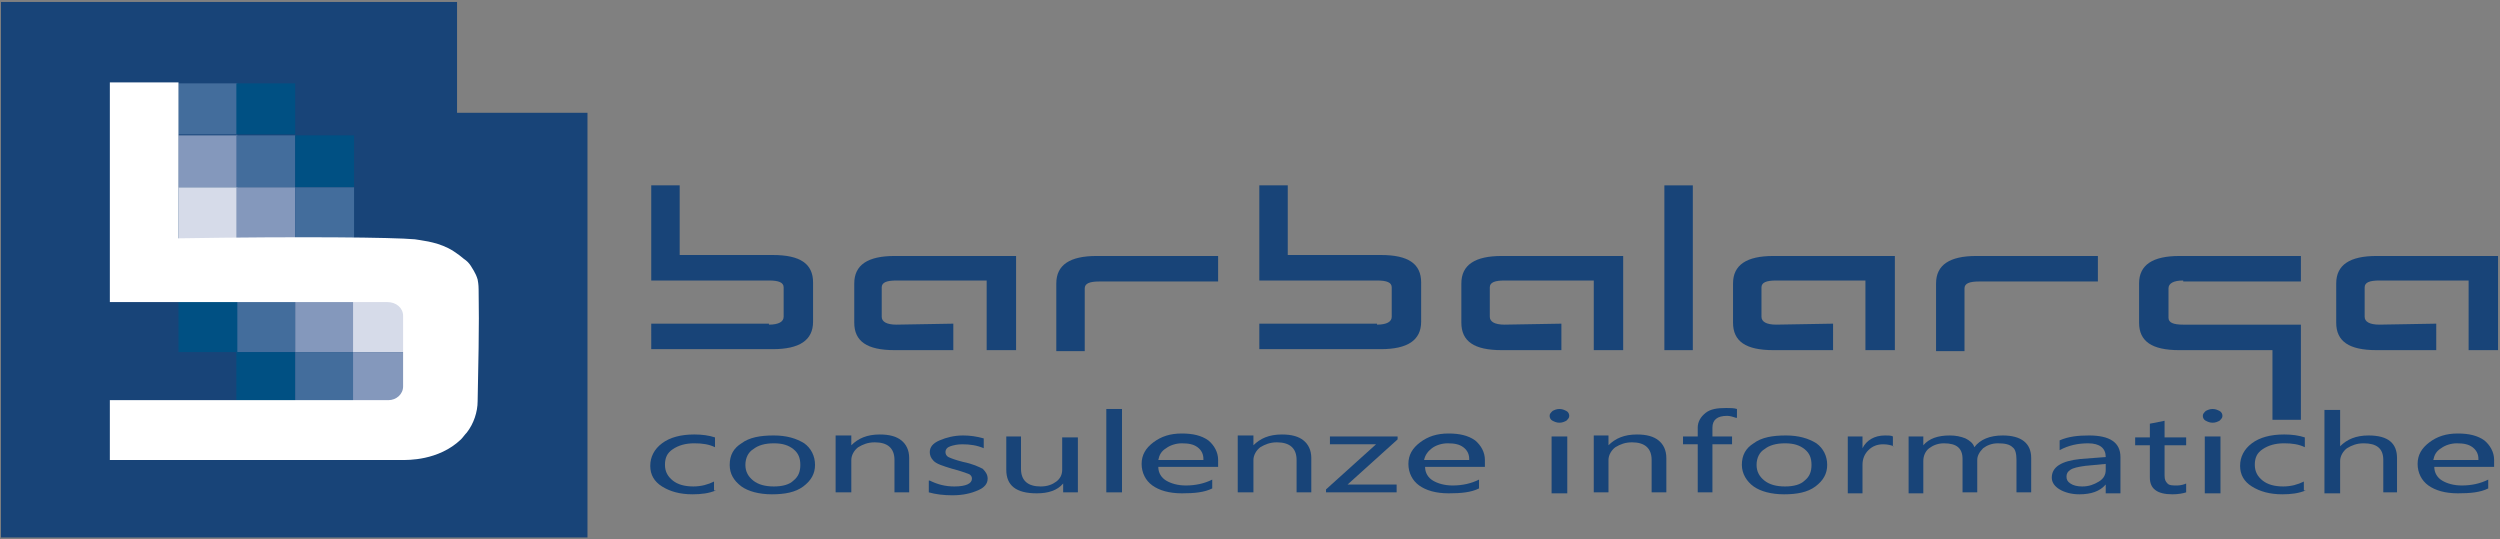 <?xml version="1.0" encoding="utf-8"?>
<!-- Generator: Adobe Illustrator 22.1.0, SVG Export Plug-In . SVG Version: 6.00 Build 0)  -->
<svg version="1.1" id="Layer_1" xmlns="http://www.w3.org/2000/svg" xmlns:xlink="http://www.w3.org/1999/xlink" x="0px" y="0px"
	 viewBox="0 0 254.9 55" style="enable-background:new 0 0 254.9 55;" xml:space="preserve">
<rect x="0" y="0" width="254.9" height="55" fill="#808080" stroke="none"/>
<style type="text/css">
	.st0{fill:#184478;}
	.st1{fill:#436D9C;}
	.st2{fill:#8498BC;}
	.st3{fill:#D6DBE9;}
	.st4{fill:#005083;}
	.st5{fill:#FFFFFF;}
</style>
<path class="st0" d="M73,50c-0.7,0.3-1.5,0.4-2.4,0.4c-1.3,0-2.3-0.3-3.1-0.8c-0.8-0.5-1.2-1.2-1.2-2.1c0-0.9,0.4-1.7,1.2-2.3
	c0.8-0.6,1.9-0.9,3.3-0.9c0.8,0,1.5,0.1,2.1,0.3v1c-0.6-0.3-1.3-0.4-2.1-0.4c-0.9,0-1.6,0.2-2.2,0.6c-0.6,0.4-0.8,0.9-0.8,1.6
	c0,0.7,0.3,1.2,0.8,1.6c0.5,0.4,1.2,0.6,2.1,0.6c0.8,0,1.5-0.2,2.1-0.5V50z"/>
<path class="st0" d="M74.4,47.4c0-1,0.4-1.7,1.2-2.2c0.8-0.6,1.9-0.8,3.3-0.8c1.3,0,2.3,0.3,3.1,0.8c0.7,0.5,1.1,1.3,1.1,2.2
	c0,0.9-0.4,1.6-1.2,2.2c-0.8,0.6-1.9,0.8-3.2,0.8c-1.3,0-2.4-0.3-3.1-0.8C74.8,49,74.4,48.3,74.4,47.4 M76,47.4
	c0,0.7,0.3,1.2,0.8,1.6c0.5,0.4,1.2,0.6,2.1,0.6c0.9,0,1.6-0.2,2-0.6c0.5-0.4,0.7-0.9,0.7-1.6c0-0.7-0.2-1.2-0.7-1.6
	c-0.5-0.4-1.1-0.6-2-0.6c-0.9,0-1.6,0.2-2.1,0.6C76.3,46.1,76,46.7,76,47.4"/>
<path class="st0" d="M92.7,50.2h-1.5v-3.3c0-1.2-0.7-1.8-2-1.8c-0.7,0-1.2,0.2-1.7,0.5c-0.4,0.3-0.7,0.8-0.7,1.3v3.3h-1.6v-5.8h1.6
	v1h0c0.7-0.7,1.6-1.1,2.9-1.1c1,0,1.7,0.2,2.2,0.6c0.5,0.4,0.8,1,0.8,1.8V50.2z"/>
<path class="st0" d="M94.8,49c0.8,0.4,1.6,0.6,2.5,0.6c1.2,0,1.8-0.3,1.8-0.8c0-0.2-0.1-0.4-0.4-0.5c-0.3-0.1-0.8-0.3-1.6-0.5
	c-1-0.3-1.6-0.5-1.9-0.8c-0.3-0.3-0.4-0.6-0.4-0.9c0-0.5,0.3-0.9,1-1.2c0.7-0.3,1.5-0.5,2.4-0.5c0.7,0,1.4,0.1,2.1,0.3v1
	c-0.7-0.3-1.4-0.4-2.2-0.4c-0.5,0-0.9,0.1-1.2,0.2c-0.3,0.1-0.5,0.3-0.5,0.6c0,0.2,0.1,0.4,0.3,0.5c0.2,0.1,0.7,0.3,1.5,0.5
	c1,0.2,1.6,0.5,2,0.7c0.3,0.3,0.5,0.6,0.5,1c0,0.5-0.3,0.9-1,1.2c-0.7,0.3-1.5,0.5-2.6,0.5c-0.9,0-1.7-0.1-2.4-0.3V49z"/>
<path class="st0" d="M110,50.2h-1.6v-0.9h0c-0.6,0.7-1.5,1-2.7,1c-2.1,0-3.1-0.8-3.1-2.4v-3.4h1.5v3.3c0,1.2,0.7,1.8,2,1.8
	c0.7,0,1.2-0.2,1.6-0.5c0.4-0.3,0.6-0.7,0.6-1.2v-3.3h1.6V50.2z"/>
<rect x="112.8" y="41.7" class="st0" width="1.6" height="8.5"/>
<path class="st0" d="M124.2,47.6h-6.1c0,0.6,0.3,1.1,0.8,1.4c0.5,0.3,1.2,0.5,2,0.5c1,0,1.9-0.2,2.7-0.6v0.9
	c-0.8,0.4-1.8,0.5-3.1,0.5c-1.3,0-2.3-0.3-3-0.8c-0.7-0.5-1.1-1.3-1.1-2.2c0-0.9,0.4-1.6,1.2-2.2c0.8-0.6,1.7-0.9,2.9-0.9
	c1.1,0,2,0.2,2.7,0.7c0.6,0.5,1,1.2,1,2V47.6z M122.7,46.8c0-0.5-0.2-0.9-0.6-1.2c-0.4-0.3-0.9-0.4-1.6-0.4c-0.6,0-1.2,0.2-1.6,0.5
	c-0.5,0.3-0.7,0.7-0.8,1.2H122.7z"/>
<path class="st0" d="M133.7,50.2h-1.5v-3.3c0-1.2-0.7-1.8-2-1.8c-0.7,0-1.2,0.2-1.7,0.5c-0.4,0.3-0.7,0.8-0.7,1.3v3.3h-1.6v-5.8h1.6
	v1h0c0.7-0.7,1.6-1.1,2.9-1.1c1,0,1.7,0.2,2.2,0.6c0.5,0.4,0.8,1,0.8,1.8V50.2z"/>
<polygon class="st0" points="142.4,50.2 135.2,50.2 135.2,49.9 140.3,45.3 135.6,45.3 135.6,44.5 142.5,44.5 142.5,44.8 137.4,49.4 
	142.4,49.4 "/>
<path class="st0" d="M151.4,47.6h-6.1c0,0.6,0.3,1.1,0.8,1.4c0.5,0.3,1.2,0.5,2,0.5c1,0,1.9-0.2,2.7-0.6v0.9
	c-0.8,0.4-1.8,0.5-3.1,0.5c-1.3,0-2.3-0.3-3-0.8c-0.7-0.5-1.1-1.3-1.1-2.2c0-0.9,0.4-1.6,1.2-2.2c0.8-0.6,1.7-0.9,2.9-0.9
	c1.1,0,2,0.2,2.7,0.7c0.6,0.5,1,1.2,1,2V47.6z M149.8,46.8c0-0.5-0.2-0.9-0.6-1.2c-0.4-0.3-0.9-0.4-1.6-0.4c-0.6,0-1.2,0.2-1.6,0.5
	c-0.4,0.3-0.7,0.7-0.8,1.2H149.8z"/>
<path class="st0" d="M158,42.4c0-0.2,0.1-0.3,0.3-0.5c0.2-0.1,0.4-0.2,0.7-0.2c0.3,0,0.5,0.1,0.7,0.2c0.2,0.1,0.3,0.3,0.3,0.5
	c0,0.2-0.1,0.3-0.3,0.5c-0.2,0.1-0.4,0.2-0.7,0.2c-0.3,0-0.5-0.1-0.7-0.2C158.1,42.8,158,42.6,158,42.4 M158.2,44.5h1.6v5.8h-1.6
	V44.5z"/>
<path class="st0" d="M169.9,50.2h-1.5v-3.3c0-1.2-0.7-1.8-2-1.8c-0.7,0-1.2,0.2-1.7,0.5c-0.4,0.3-0.7,0.8-0.7,1.3v3.3h-1.5v-5.8h1.5
	v1h0c0.7-0.7,1.6-1.1,2.9-1.1c1,0,1.7,0.2,2.2,0.6c0.5,0.4,0.8,1,0.8,1.8V50.2z"/>
<path class="st0" d="M177,42.6c-0.3-0.1-0.6-0.2-0.9-0.2c-1,0-1.5,0.4-1.5,1.2v0.9h2v0.8h-2v4.9h-1.5v-4.9h-1.5v-0.8h1.5v-0.9
	c0-0.6,0.3-1.1,0.8-1.5c0.5-0.4,1.2-0.5,2.1-0.5c0.4,0,0.8,0,1.1,0.1V42.6z"/>
<path class="st0" d="M177.6,47.4c0-1,0.4-1.7,1.2-2.2c0.8-0.6,1.9-0.8,3.3-0.8c1.3,0,2.3,0.3,3.1,0.8c0.7,0.5,1.1,1.3,1.1,2.2
	c0,0.9-0.4,1.6-1.2,2.2c-0.8,0.6-1.9,0.8-3.2,0.8c-1.3,0-2.4-0.3-3.1-0.8S177.6,48.3,177.6,47.4 M179.1,47.4c0,0.7,0.3,1.2,0.8,1.6
	c0.5,0.4,1.2,0.6,2.1,0.6c0.9,0,1.6-0.2,2-0.6c0.5-0.4,0.7-0.9,0.7-1.6c0-0.7-0.2-1.2-0.7-1.6c-0.5-0.4-1.1-0.6-2-0.6
	c-0.9,0-1.6,0.2-2.1,0.6C179.4,46.1,179.1,46.7,179.1,47.4"/>
<path class="st0" d="M193.1,45.5c-0.3-0.1-0.6-0.2-1.1-0.2c-0.6,0-1.1,0.2-1.5,0.6c-0.4,0.4-0.6,0.9-0.6,1.5v2.9h-1.5v-5.8h1.5v1.2
	h0c0.4-0.8,1.2-1.3,2.3-1.3c0.4,0,0.6,0,0.8,0.1V45.5z"/>
<path class="st0" d="M207.2,50.2h-1.6v-3.3c0-0.6-0.1-1.1-0.4-1.3c-0.3-0.3-0.8-0.4-1.5-0.4c-0.6,0-1.1,0.2-1.5,0.5
	c-0.4,0.4-0.6,0.8-0.6,1.2v3.3h-1.5v-3.4c0-1.1-0.6-1.6-1.9-1.6c-0.6,0-1.1,0.2-1.5,0.5c-0.4,0.3-0.6,0.8-0.6,1.3v3.3h-1.5v-5.8h1.5
	v0.9h0c0.6-0.7,1.5-1,2.7-1c0.6,0,1.1,0.1,1.6,0.3c0.4,0.2,0.8,0.5,0.9,0.9c0.6-0.8,1.6-1.2,2.9-1.2c1.9,0,2.9,0.8,2.9,2.3V50.2z"/>
<path class="st0" d="M210,44.9c0.9-0.4,1.9-0.5,3-0.5c2.1,0,3.2,0.7,3.2,2.2v3.7h-1.5v-0.9h0c-0.6,0.7-1.5,1-2.7,1
	c-0.8,0-1.5-0.2-2-0.5c-0.5-0.3-0.8-0.7-0.8-1.2c0-1.1,1-1.7,2.9-1.9l2.6-0.2c0-0.9-0.6-1.4-1.8-1.4c-1,0-2,0.2-2.9,0.7V44.9z
	 M212.6,47.5c-0.7,0.1-1.2,0.2-1.5,0.4c-0.3,0.2-0.4,0.4-0.4,0.7c0,0.3,0.1,0.5,0.4,0.7c0.3,0.2,0.7,0.3,1.2,0.3
	c0.7,0,1.2-0.2,1.7-0.5s0.7-0.7,0.7-1.2v-0.6L212.6,47.5z"/>
<path class="st0" d="M222.9,50.2c-0.3,0.1-0.8,0.2-1.4,0.2c-1.6,0-2.3-0.6-2.3-1.7v-3.3h-1.5v-0.8h1.5v-1.4l1.5-0.3v1.7h2.2v0.8
	h-2.2v3.1c0,0.4,0.1,0.6,0.3,0.8c0.2,0.2,0.5,0.2,1,0.2c0.3,0,0.7-0.1,0.9-0.2V50.2z"/>
<path class="st0" d="M224.6,42.4c0-0.2,0.1-0.3,0.3-0.5c0.2-0.1,0.4-0.2,0.7-0.2c0.3,0,0.5,0.1,0.7,0.2c0.2,0.1,0.3,0.3,0.3,0.5
	c0,0.2-0.1,0.3-0.3,0.5c-0.2,0.1-0.4,0.2-0.7,0.2c-0.3,0-0.5-0.1-0.7-0.2C224.7,42.8,224.6,42.6,224.6,42.4 M224.8,44.5h1.6v5.8
	h-1.6V44.5z"/>
<path class="st0" d="M235.1,50c-0.7,0.3-1.5,0.4-2.4,0.4c-1.3,0-2.3-0.3-3.1-0.8c-0.8-0.5-1.2-1.2-1.2-2.1c0-0.9,0.4-1.7,1.2-2.3
	c0.8-0.6,1.9-0.9,3.3-0.9c0.8,0,1.5,0.1,2.1,0.3v1c-0.6-0.3-1.3-0.4-2.1-0.4c-0.9,0-1.6,0.2-2.2,0.6c-0.6,0.4-0.8,0.9-0.8,1.6
	c0,0.7,0.3,1.2,0.8,1.6c0.5,0.4,1.2,0.6,2.1,0.6c0.8,0,1.5-0.2,2.1-0.5V50z"/>
<path class="st0" d="M244.6,50.2H243v-3.3c0-1.2-0.7-1.7-2-1.7c-0.7,0-1.2,0.2-1.7,0.5c-0.4,0.3-0.7,0.8-0.7,1.3v3.3h-1.6v-8.5h1.6
	v3.7h0c0.7-0.7,1.6-1.1,2.9-1.1c2,0,2.9,0.8,2.9,2.3V50.2z"/>
<path class="st0" d="M254.3,47.6h-6.1c0,0.6,0.3,1.1,0.8,1.4c0.5,0.3,1.2,0.5,2,0.5c1,0,1.9-0.2,2.7-0.6v0.9
	c-0.8,0.4-1.8,0.5-3.1,0.5c-1.3,0-2.3-0.3-3-0.8c-0.7-0.5-1.1-1.3-1.1-2.2c0-0.9,0.4-1.6,1.2-2.2c0.8-0.6,1.7-0.9,2.9-0.9
	c1.1,0,2,0.2,2.7,0.7c0.6,0.5,1,1.2,1,2V47.6z M252.7,46.8c0-0.5-0.2-0.9-0.6-1.2c-0.4-0.3-0.9-0.4-1.6-0.4c-0.6,0-1.2,0.2-1.6,0.5
	c-0.5,0.3-0.7,0.7-0.8,1.2H252.7z"/>
<path class="st0" d="M78.4,33.1c1,0,1.5-0.3,1.5-0.8v-3c0-0.5-0.5-0.7-1.5-0.7h-7.6l-4.4,0v-9.7h2.9v5.5V26h1.2h8.3
	c2.8,0,4.1,0.9,4.1,2.8v4c0,1.9-1.4,2.8-4.1,2.8h-4h-4.3h-4.1V33l2.9,0h1.5h3.8H78.4z"/>
<path class="st0" d="M97.3,35.7h-6.1c-2.8,0-4.1-0.9-4.1-2.8v-4c0-1.9,1.4-2.8,4.1-2.8h8.3h4.1v2.8v4v2.8h-3v-2.6v-0.8v-3v-0.7H99
	h-7.6c-1,0-1.5,0.2-1.5,0.7v3c0,0.5,0.5,0.8,1.5,0.8l5.8-0.1V35.7z"/>
<path class="st0" d="M107.7,35.7v-2.8v-4c0-1.9,1.4-2.8,4.1-2.8h8.3h4.1v2.6l-4.5,0h-7.6c-1,0-1.5,0.2-1.5,0.7v3v3.4H107.7z"/>
<path class="st0" d="M140.4,33.1c1,0,1.5-0.3,1.5-0.8v-3c0-0.5-0.5-0.7-1.5-0.7h-7.6l-4.4,0v-9.7h2.9v5.5V26h1.2h8.3
	c2.8,0,4.1,0.9,4.1,2.8v4c0,1.9-1.4,2.8-4.1,2.8h-4h-4.3h-4.1V33l2.9,0h1.5h3.8H140.4z"/>
<path class="st0" d="M159.2,35.7h-6.1c-2.8,0-4.1-0.9-4.1-2.8v-4c0-1.9,1.4-2.8,4.1-2.8h8.3h4.1v2.8v4v2.8h-3v-2.6v-0.8v-3v-0.7H161
	h-7.6c-1,0-1.5,0.2-1.5,0.7v3c0,0.5,0.5,0.8,1.5,0.8l5.8-0.1V35.7z"/>
<polygon class="st0" points="172.6,32.3 172.6,35.7 169.7,35.7 169.7,32.8 169.7,28.8 169.7,18.9 172.6,18.9 172.6,24.4 172.6,26 
	"/>
<path class="st0" d="M186.9,35.7h-6.1c-2.8,0-4.1-0.9-4.1-2.8v-4c0-1.9,1.4-2.8,4.1-2.8h8.3h4.1v2.8v4v2.8h-3v-2.6v-0.8v-3v-0.7
	h-1.5h-7.6c-1,0-1.5,0.2-1.5,0.7v3c0,0.5,0.5,0.8,1.5,0.8l5.8-0.1V35.7z"/>
<path class="st0" d="M197.4,35.7v-2.8v-4c0-1.9,1.4-2.8,4.1-2.8h8.3h4.1v2.6l-4.5,0h-7.6c-1,0-1.5,0.2-1.5,0.7v3v3.4H197.4z"/>
<path class="st0" d="M222.6,28.6c-1,0-1.5,0.3-1.5,0.8v3c0,0.5,0.5,0.7,1.5,0.7h7.6l4.4,0v9.7h-2.9v-5.5v-1.6h-1.2h-8.3
	c-2.8,0-4.1-0.9-4.1-2.8v-4c0-1.9,1.4-2.8,4.1-2.8h4h4.3h4.1v2.6l-2.9,0h-1.5h-3.8H222.6z"/>
<path class="st0" d="M248.4,35.7h-6.1c-2.8,0-4.1-0.9-4.1-2.8v-4c0-1.9,1.4-2.8,4.1-2.8h8.3h4.1v2.8v4v2.8h-3v-2.6v-0.8v-3v-0.7
	h-1.5h-7.6c-1,0-1.5,0.2-1.5,0.7v3c0,0.5,0.5,0.8,1.5,0.8l5.8-0.1V35.7z"/>
<polyline class="st0" points="59.9,11.5 59.9,54.8 0.1,54.8 0.1,0.2 46.6,0.2 46.6,11.5 "/>
<rect x="18.2" y="8.5" class="st1" width="6" height="5.2"/>
<rect x="18.2" y="13.8" class="st2" width="6" height="5.3"/>
<rect x="18.2" y="19.1" class="st3" width="6" height="5.4"/>
<rect x="24.1" y="8.5" class="st4" width="6" height="5.2"/>
<rect x="24.1" y="13.8" class="st1" width="6" height="5.3"/>
<rect x="24.1" y="19.1" class="st2" width="6" height="5.4"/>
<rect x="30.1" y="13.8" class="st4" width="6" height="5.3"/>
<rect x="30.1" y="19.1" class="st1" width="6" height="5.4"/>
<rect x="24.1" y="30.6" class="st1" width="6" height="5.3"/>
<rect x="24.1" y="35.9" class="st4" width="6" height="5.4"/>
<rect x="18.2" y="30.6" class="st4" width="6" height="5.3"/>
<rect x="30.1" y="30.6" class="st2" width="6" height="5.3"/>
<rect x="30.1" y="35.9" class="st1" width="6" height="5.4"/>
<rect x="36" y="30.6" class="st3" width="6" height="5.3"/>
<rect x="36" y="35.9" class="st2" width="6" height="5.4"/>
<path class="st5" d="M11.2,8.5v22.3h28.3c0.9,0,1.6,0.6,1.6,1.4v7.2c0,0.8-0.7,1.4-1.5,1.4H11.2v6.1h29.8c0.5,0,3.7,0.1,6-2.1
	c0.2-0.2,0.4-0.5,0.6-0.7c0.7-0.9,1.1-2.1,1.1-3.2c0.2-9.3,0.1-9.4,0.1-11.4c0-0.1,0-0.5-0.1-1c-0.2-0.7-0.6-1.2-0.7-1.4
	c-0.2-0.3-0.4-0.5-0.7-0.7c0,0-0.8-0.7-1.6-1.1c-1.4-0.7-2.9-0.8-3.4-0.9c-2.2-0.2-11.5-0.3-24.1-0.1l0-15.9H11.2z"/>
</svg>
